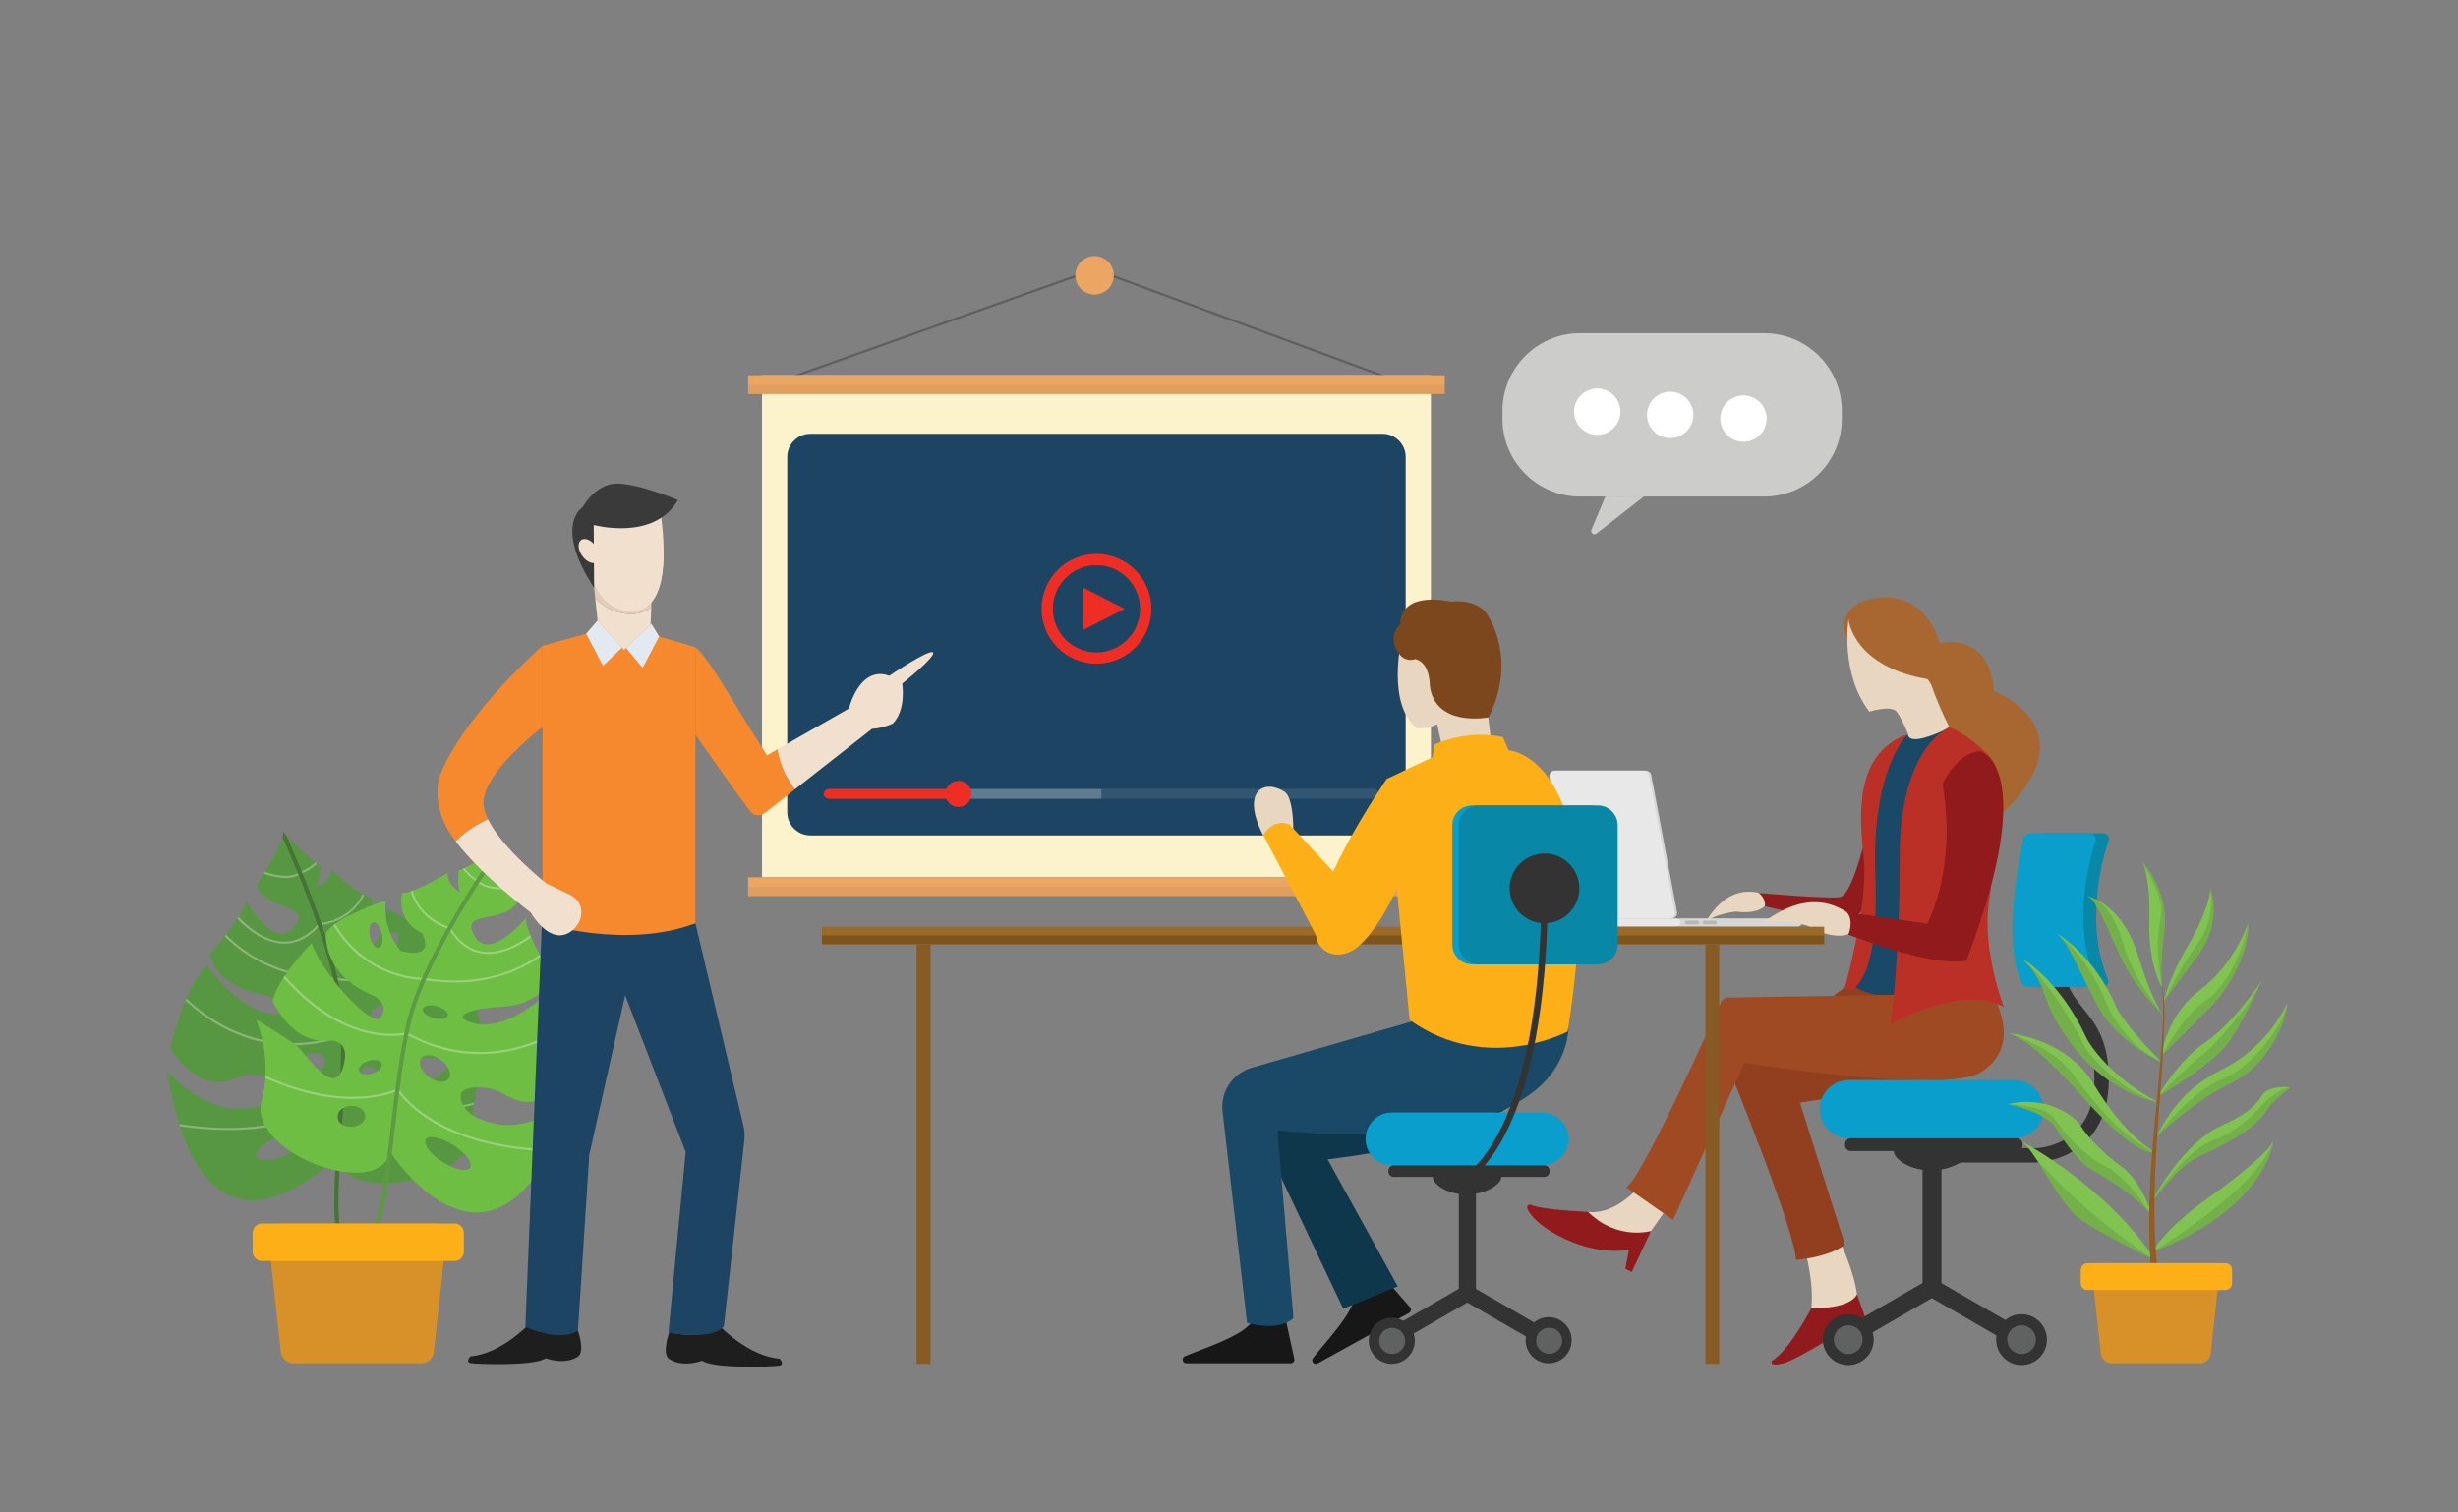 <?xml version="1.0" encoding="utf-8"?>
<!-- Generator: Adobe Illustrator 23.0.3, SVG Export Plug-In . SVG Version: 6.00 Build 0)  -->
<svg version="1.1" xmlns="http://www.w3.org/2000/svg" xmlns:xlink="http://www.w3.org/1999/xlink" x="0px" y="0px"
	 viewBox="0 0 6500 4000" style="enable-background:new 0 0 6500 4000;" xml:space="preserve">
<rect x="0" y="0" width="6500" height="4000" fill="#808080" stroke="none"/>
<style type="text/css">
	.st0{fill:#5E5F5F;}
	.st1{fill:#FCF2CB;}
	.st2{fill:#EBA663;}
	.st3{opacity:5.000000e-02;}
	.st4{fill:#589742;}
	.st5{opacity:0.3;}
	.st6{fill:#FFFFFF;}
	.st7{fill:#467437;}
	.st8{fill:#6FBE44;}
	.st9{fill:#5C9B43;}
	.st10{fill:#D79128;}
	.st11{fill:#FCAF17;}
	.st12{fill:#D7D6D6;}
	.st13{fill:#E9E8E8;}
	.st14{fill:#B7B7B8;}
	.st15{fill:#E8D6C1;}
	.st16{fill:#911A1D;}
	.st17{fill:#A86730;}
	.st18{fill:#333333;}
	.st19{fill:#923F20;}
	.st20{fill:#194967;}
	.st21{fill:#BB3026;}
	.st22{fill:#A04A23;}
	.st23{fill:#099ECB;}
	.st24{fill:#606161;}
	.st25{fill:#0887A6;}
	.st26{fill:#9D6B29;}
	.st27{fill:#7D551C;}
	.st28{fill:#895B24;}
	.st29{fill:#80C351;}
	.st30{fill:#945D25;}
	.st31{opacity:0.1;}
	.st32{fill:#1D4463;}
	.st33{fill:#EE2D25;}
	.st34{opacity:0.1;fill:#FFFFFF;}
	.st35{opacity:0.3;fill:#FFFFFF;}
	.st36{fill:#1E1E1E;}
	.st37{fill:#F2E0CE;}
	.st38{fill:#F4E6CF;}
	.st39{fill:#E2CDBB;}
	.st40{fill:#3A3A3A;}
	.st41{fill:#F6892E;}
	.st42{fill:#E2E9F1;}
	.st43{fill:#171717;}
	.st44{fill:#0E374C;}
	.st45{fill:#7C471D;}
	.st46{fill:none;stroke:#333333;stroke-width:17;stroke-miterlimit:10;}
	.st47{fill:#CCCCCB;}
</style>
<g id="Layer_2">
	<g>
		<polygon class="st0" points="3739.4,1027.7 2894.8,715.5 2039.1,1020.2 2037.1,1014.5 2894.9,709.1 2895.9,709.5 3741.5,1022.1 		
			"/>
	</g>
</g>
<g id="Objects_copy">
	<g>
		<g>
			<rect x="2015.1" y="992.4" class="st1" width="1768.8" height="1327.7"/>
			<rect x="1978.3" y="2320.2" class="st2" width="1842.3" height="49.8"/>
			<rect x="1978.3" y="992.4" class="st2" width="1842.3" height="49.8"/>
			<rect x="1978.3" y="1017.3" class="st3" width="1842.3" height="24.9"/>
			<rect x="1978.3" y="2345.1" class="st3" width="1842.3" height="24.9"/>
		</g>
	</g>
	<g>
		<g>
			<path class="st4" d="M1187.5,2822.8c-26.9,14.1-120.7,119.7-131,35.2c-10.2-84.5,52.9-63.2,52.9-63.2
				c92.9,25.1,160.7-76.2,160.7-76.2c0.6-18.8-6.5-42.7-16.6-66.6c-0.7-1.8-1.5-3.6-2.3-5.3c-21.8-49.9-54.6-98.1-54.6-98.1
				c-38.1,71.5-199.7,197.8-215.5,159.8c-15.8-38.1,26.9-51.1,26.9-51.1c150.5-31.6,156-142.1,156-142.1
				c-2.8-7.4-8.3-15.3-15.5-23.4c-1.3-1.4-2.5-2.8-3.9-4.2c-39.8-41.2-120.8-84.8-120.8-84.8c-5.6,82.7-63.2,124.5-63.2,124.5
				c-99.4,5.6-46.4-56.7-46.4-56.7c77.1-20.4,70.6-95.7,70.6-95.7c-5.4,0-13-2.9-21.7-7.7c-1.5-0.8-3-1.7-4.6-2.6
				c-34.5-20.2-82.3-63.1-82.3-63.1c-3.7,32.9-41.5,44.2-42.7,44.6c10.2-5.7,14.8-55.7,14.8-55.7c-2.9-1.3-6.4-3.3-10.4-6.1
				c-1.4-1-2.9-2.1-4.4-3.2c-24.2-18.3-60.6-55.5-77-72.6c-5.4-5.6-8.6-9.1-8.6-9.1c0.4,1.4,0.6,3,0.6,4.7c0,2.9-0.5,6.3-1.5,10.1
				c-6,23.6-28.9,62.9-46.8,91.4c-1,1.7-2.1,3.3-3.1,4.9c-11.2,17.6-19.8,30-19.8,30c28.8,72.4,151.4,49.2,99.4,112.1
				s-126.3-71.2-126.3-71.2c1.4,8.3-7,24.9-19.4,43.9c-1.1,1.6-2.2,3.3-3.3,4.9c-9.1,13.5-19.8,27.9-30.2,41.3
				c-1.1,1.5-2.3,2.9-3.4,4.4c-20.4,25.9-38.5,46.7-38.5,46.7s9.3,77.1,118.9,103.1c109.6,26,93.8,47.4,93.8,47.4
				c-107.7,46.4-221.1-120.7-221.1-120.7c-22.4,24.3-40.5,56.4-54.7,88.5c-0.8,1.8-1.6,3.6-2.3,5.4
				c-27.6,64.5-39.6,127.7-39.6,127.7c103.1,141.7,160.7,69.1,210.8,69.1c50.2,0,75.2,14.9,75.2,28.8c0,13.9-12.1,60.4-109.6,60.4
				c-97.5,0-184.8-99.4-184.8-99.4c8.6,54.1,19.3,100.4,31.6,139.7c0.6,2,1.3,3.9,1.9,5.9c117.6,363.5,378.7,116.1,412.4,82
				c2.4-2.4,3.6-3.7,3.6-3.7s0.3,3.2,1.6,8.1c0,0,0,0,0,0c1,3.5,2.5,7.9,4.8,12.7c0,0,0,0,0,0c5.7,11.8,16.4,26,36.3,35.8
				c96.8,47.4,327.9-16.7,317.6-131.2c-1.9-21-1.3-41.3,0.9-60.4c0.2-2,0.5-3.9,0.7-5.9c10.8-82.2,50.4-141.9,50.4-141.9
				S1214.4,2808.7,1187.5,2822.8z M1012.8,2858.7c-4.5,8.7-20.7,9.2-36.1,1.1c-15.4-8.1-24.2-21.6-19.6-30.3
				c4.5-8.7,20.7-9.2,36.1-1.1C1008.6,2836.4,1017.4,2850,1012.8,2858.7z M828.9,2841.7c-22.4,11.1-46.1,9.1-52.9-4.6
				c-6.8-13.7,5.9-33.8,28.3-45c22.5-11.1,46.2-9.1,52.9,4.6C864,2810.4,851.4,2830.6,828.9,2841.7z M807.6,2673.4
				c-0.8-9,13.9-17.6,32.9-19.3c18.9-1.7,35,4.2,35.7,13.2c0.8,9-13.9,17.6-32.9,19.3C824.4,2688.3,808.4,2682.4,807.6,2673.4z
				 M1017.8,2491.6c7.2-17.6,19.8-29.1,28.2-25.7c8.4,3.4,9.3,20.5,2.1,38.1c-7.2,17.6-19.8,29.1-28.2,25.7
				C1011.5,2526.2,1010.6,2509.2,1017.8,2491.6z M752.6,3056.5c-35.5,14.5-68.8,15.4-74.3,1.8c-5.5-13.5,18.8-36.3,54.2-50.8
				c35.5-14.5,68.8-15.4,74.3-1.8C812.4,3019.2,788.1,3042,752.6,3056.5z M1047.5,2989.2c-3.4,14.9-22.4,23.2-42.3,18.6
				c-19.9-4.6-33.3-20.4-29.9-35.3c3.4-14.9,22.4-23.2,42.3-18.6C1037.5,2958.5,1050.9,2974.3,1047.5,2989.2z"/>
			<g class="st5">
				<path class="st6" d="M1254,2915.9c-0.3,1.9-0.5,3.9-0.7,5.9c-105,26.3-184.7,22.8-237.3,13.1c-57.7-10.6-92.9-29.6-106.8-38.4
					c-2.2-1.4-3.8-2.5-4.9-3.3c-2,1.9-4.1,3.7-6.2,5.5c-36.1,31.3-81.4,54.7-134.9,69.8c-45.8,12.9-97.7,19.6-154.2,20
					c-1.7,0-3.5,0-5.2,0c-51.4,0-96.9-5.3-127.8-10c-0.6-1.9-1.3-3.9-1.9-5.9c31.6,5,80.2,10.8,134.9,10.4
					c86.6-0.6,206.4-17.2,289.4-91.9c1.3-1.1,2.5-2.3,3.7-3.4l1.7-1.6l1.9,1.4c0.1,0.1,1.3,1,3.8,2.6c11.2,7.4,47.2,28.4,107.9,39.5
					C1069.8,2939.1,1149.2,2942.4,1254,2915.9z"/>
			</g>
			<g class="st5">
				<path class="st6" d="M1253.6,2652.1c-29.2,23.2-58.6,42.6-88,58.2c-45.6,24.2-91.4,39.2-135.9,44.6
					c-60.1,7.3-101.3-4.7-116.8-10.6c-2.7-1-4.7-1.9-5.8-2.4c-1.7,0.6-3.5,1.2-5.3,1.7c-43,13.9-85.9,20.9-128.1,20.9
					c-18.7,0-37.2-1.4-55.6-4.1c-49.6-7.4-97.9-24.7-143.8-51.5c-35-20.5-63.3-43.5-83.8-62.7c0.8-1.8,1.5-3.6,2.3-5.4
					c20.4,19.2,48.9,42.6,84.4,63.4c70.3,41,183.3,79.8,324.4,33.6c1.5-0.5,3.1-1,4.7-1.6l1.1-0.4l1,0.5c0.1,0,1.5,0.7,4.3,1.8
					c13,5.1,55,18.6,116.6,11c53.7-6.6,131.4-30.7,221.9-102.6C1252.1,2648.5,1252.8,2650.3,1253.6,2652.1z"/>
			</g>
			<g class="st5">
				<path class="st6" d="M1148.7,2491.9c-11.6,13.2-24,25.2-37,36c-31.7,26.2-67.4,45.1-106,56.1c-30.4,8.7-58,11-78.9,11
					c-14.7,0-26.1-1.1-32.8-2.1c-3.7-0.5-6-1-6.8-1.1c-1.6,0-3.2-0.1-4.8-0.1c-117.7-2.7-197.9-43.8-244.6-78.1
					c-17.8-13-32.2-26.1-43.4-37.6c1.1-1.5,2.3-2.9,3.4-4.4c11.2,11.5,25.6,24.6,43.5,37.7c45.9,33.6,124.5,73.9,239.8,76.8
					c2.1,0.1,4.3,0.1,6.5,0.1l0.5,0.1c0.1,0,1.7,0.3,4.5,0.8c13.9,2.1,58.4,6.7,111.8-8.6c40.8-11.6,92.7-36.9,140.4-90.8
					C1146.2,2489.1,1147.4,2490.5,1148.7,2491.9z"/>
			</g>
			<g class="st5">
				<path class="st6" d="M963.3,2367.3c-14.6,28.8-34.8,46.7-52.6,57.7c-24.7,15.2-48.5,20-59.5,21.5c-2.3,0.3-4,0.5-5.1,0.5
					c-1.5,1.7-3.1,3.4-4.6,5.1c-27.4,29-57.4,43.6-89.5,43.6c-2.3,0-4.6-0.1-7-0.2c-47.4-3.1-89.4-36.6-117-65.2
					c1.1-1.7,2.2-3.3,3.3-4.9c27.1,28.2,68.4,61.7,114.1,64.7c33.7,2.2,65.3-12.5,94-43.8c1.1-1.2,2.2-2.4,3.3-3.6l0.8-0.9l1.2-0.1
					c0.1,0,1.8-0.1,4.7-0.5c9.9-1.3,34.1-5.7,58.7-20.9c22.1-13.7,39-32.3,50.7-55.5C960.2,2365.7,961.8,2366.5,963.3,2367.3z"/>
			</g>
			<g class="st5">
				<path class="st6" d="M838.1,2284.4c-14.6,14.1-30.4,21.8-38.4,25.1c-2.4,1-4.1,1.6-4.9,1.8c-1.6,1.1-3.3,2.1-5.1,3
					c-10,5.3-21.8,7.6-34.4,7.6c-18.4,0-38.7-4.7-58.1-11.2c1-1.6,2.1-3.3,3.1-4.9c31.4,10.5,64.8,15.8,87.3,3.5
					c1.5-0.8,2.9-1.7,4.3-2.7l0.4-0.3l0.4-0.1c0.1,0,1.8-0.6,4.8-1.8c6.6-2.7,19.2-8.6,31.5-19.1c1.6-1.3,3.1-2.7,4.5-4
					C835.2,2282.3,836.7,2283.4,838.1,2284.4z"/>
			</g>
			<g>
				<path class="st7" d="M909.6,2890.1c-0.1,2.2-0.2,4.3-0.3,6.4c-1.8,34.9-4,69.9-6.1,103.3c-1.7,26.5-3.3,52.7-4.7,77.7
					c0,0,0,0,0,0c-4.8,87.7-6.3,162,5.9,190.5l-10.1,4.4c-14-32.5-11.6-113.3-5.9-212c1.1-19.8,2.4-40.3,3.7-61.3
					c2-32.5,4.2-66.5,5.9-100.4c0.1-2.6,0.3-5.1,0.4-7.7c2.6-51,4.2-101.7,3.4-147.4c-0.1-1.9-0.1-3.8-0.1-5.8
					c-0.3-12.1-0.7-23.8-1.4-35c-2-33.5-8.5-71.5-17.9-111.3c-0.4-1.9-0.9-3.7-1.3-5.6c-10.6-43.9-24.6-89.7-39.7-134
					c-0.7-2-1.4-4-2-5.9c-16.3-47.4-33.7-92.8-49.6-131.9c-0.7-1.7-1.4-3.4-2.1-5.1c-16.5-40.6-31.1-73.9-40.5-94.9
					c1-3.8,1.5-7.2,1.5-10.1c0-1.8-0.2-3.4-0.6-4.7c0,0,3.2,3.5,8.6,9.1c9.3,20.8,24.1,54.5,40.9,95.8c0.7,1.7,1.4,3.4,2.1,5.1
					c15.8,39,33.2,84.3,49.6,131.7c0.6,1.8,1.2,3.6,1.8,5.4c15.8,46.4,30.5,94.6,41.5,140.6c0.5,1.9,0.9,3.8,1.4,5.8
					c9.1,39,15.4,76.3,17.4,109.4c0.7,11.5,1.2,23.6,1.4,36c0,2,0.1,4,0.1,6C913.7,2789.6,912.1,2839.7,909.6,2890.1z"/>
			</g>
		</g>
		<g>
			<path class="st8" d="M677.7,2696.5c0,0,28.3,65.8,24.3,148.7c-0.1,1.9-0.2,3.9-0.3,5.9c-1.3,19.2-4.3,39.3-9.9,59.6
				c-30.5,110.8,185.5,215.1,289.2,185.7c21.3-6,34.4-18.2,42.1-28.7c0,0,0,0,0,0c3.2-4.3,5.4-8.3,7-11.6c0,0,0,0,0,0
				c2.2-4.6,3.1-7.7,3.1-7.7s1,1.5,2.9,4.3c27.2,39.5,240,329.6,420.5-7.2c1-1.8,1.9-3.6,2.9-5.5c19.1-36.5,37.9-80.1,56-131.8
				c0,0-103.6,82.2-199.6,64.8c-96-17.4-99.5-65.2-97.1-78.9c2.5-13.7,29.8-23.8,79.2-14.9c49.3,8.9,93.1,90.6,219.8-30.4
				c0,0-0.5-64.3-16.2-132.7c-0.4-1.9-0.9-3.8-1.3-5.7c-8.2-34.2-20.3-68.9-38-96.9c0,0-141.3,144.3-239,79.4
				c0,0-11.7-23.8,100.8-29.9c112.5-6,135.3-80.2,135.3-80.2s-14.1-23.7-29.5-52.8c-0.8-1.6-1.7-3.3-2.6-4.9
				c-7.8-15-15.8-31.1-22.3-46c-0.8-1.8-1.6-3.6-2.3-5.4c-8.8-20.9-14.1-38.7-11.2-46.6c0,0-97,118.7-137,47.6
				c-40-71.1,76.5-26.4,117.8-92.6c0,0-6.2-13.7-14.1-33c-0.7-1.8-1.5-3.6-2.2-5.4c-12.6-31.2-28.1-73.9-29.8-98.3
				c-0.3-3.9-0.2-7.4,0.3-10.2c0.3-1.8,0.8-3.3,1.5-4.6c0,0-3.8,2.8-10.1,7.4c-19.2,14-61.6,44.1-88.7,57.7
				c-1.7,0.9-3.3,1.6-4.9,2.4c-4.4,2-8.2,3.4-11.3,4.2c0,0-4.4,50,4.7,57.5c-1.1-0.5-36.3-18.4-34.1-51.5c0,0-54.7,33.7-92.3,47.4
				c-1.7,0.6-3.4,1.2-5,1.7c-9.4,3.1-17.4,4.6-22.7,3.7c0,0-19.8,72.9,52.4,106.7c0,0,41,70.7-55.8,47.5c0,0-49.2-51.4-40-133.7
				c0,0-87.5,28.5-134,61.9c-1.6,1.1-3.1,2.3-4.5,3.4c-8.5,6.6-15.4,13.4-19.5,20.2c0,0-14.2,109.7,128.2,167.6
				c0,0,39.7,20.4,17.4,55.1c-22.3,34.7-158.8-118.5-183.6-195.6c0,0-40.9,41.6-71.2,86.8c-1.1,1.6-2.1,3.2-3.2,4.8
				c-14.1,21.7-25.4,44-28.2,62.6c0,0,48.7,111.7,144.5,103.6c0,0,65.9-9.7,40.8,71.6c-25.1,81.3-98.6-39.3-122.6-58
				C760.1,2746.8,677.7,2696.5,677.7,2696.5z M974.2,2805.5c16.6-5.2,32.4-1.8,35.3,7.5c2.9,9.4-8.1,21.1-24.7,26.3
				c-16.6,5.2-32.4,1.8-35.3-7.5C946.6,2822.5,957.7,2810.7,974.2,2805.5z M1113.7,2798.7c9.1-12.3,32.8-10.1,52.9,4.9
				c20.1,15,29,37,19.9,49.3c-9.1,12.3-32.8,10.1-52.9-4.9C1113.4,2833,1104.5,2810.9,1113.7,2798.7z M1146.9,2692.7
				c-18.4-5-31.3-16.2-28.9-24.8c2.4-8.7,19.2-11.7,37.5-6.6c18.4,5,31.3,16.2,28.9,24.8C1182.1,2694.8,1165.3,2697.8,1146.9,2692.7
				z M1001.2,2506.8c-8.8,1.9-19.2-11.7-23.2-30.3c-3.9-18.6,0-35.2,8.9-37.1c8.9-1.9,19.2,11.7,23.2,30.3
				C1014.1,2488.4,1010.1,2505,1001.2,2506.8z M1126,3013.3c7.9-12.3,40.4-5.6,72.8,15.1c32.3,20.6,52.2,47.3,44.3,59.7
				c-7.9,12.3-40.4,5.6-72.8-15.1C1138,3052.3,1118.1,3025.6,1126,3013.3z M927.9,2924.7c20.4-1,37.6,10.6,38.3,25.9
				c0.7,15.3-15.3,28.4-35.7,29.4c-20.4,1-37.6-10.6-38.3-25.9C891.4,2938.9,907.4,2925.7,927.9,2924.7z"/>
			<g class="st5">
				<path class="st6" d="M702,2845.2c-0.1,1.9-0.2,3.9-0.3,5.9c98.7,44.6,177.6,55.3,231.1,55.2c58.7-0.1,96.7-12.6,111.9-18.8
					c2.4-1,4.2-1.8,5.4-2.4c1.7,2.2,3.4,4.4,5.1,6.6c30,37.3,70.4,68.4,120.3,92.7c42.8,20.8,92.6,36.7,148.2,47.1
					c1.7,0.3,3.4,0.6,5.1,0.9c50.5,9.2,96.3,12.1,127.6,12.9c1-1.8,1.9-3.6,2.9-5.5c-32-0.7-80.8-3.7-134.6-13.8
					c-85.1-16-200.1-53.7-268.4-142c-1-1.3-2.1-2.7-3.1-4l-1.4-1.9l-2.1,1.1c-0.1,0-1.5,0.8-4.2,1.9c-12.3,5.3-51.5,19.6-113.2,19.6
					C879.1,2900.8,800.4,2890,702,2845.2z"/>
			</g>
			<g class="st5">
				<path class="st6" d="M749.5,2585.6c24.6,28,50.1,52.4,76.2,72.9c40.6,31.9,82.9,54.8,125.8,68.1
					c57.9,17.9,100.5,13.4,116.8,10.4c2.9-0.5,4.9-1,6.1-1.3c1.6,0.9,3.2,1.8,4.9,2.7c39.8,21.4,80.8,35.9,122.3,43.4
					c18.4,3.3,36.9,5.3,55.5,5.9c50.1,1.6,100.8-6.9,150.7-25c38.1-13.9,70-31.5,93.6-46.7c-0.4-1.9-0.9-3.8-1.3-5.7
					c-23.5,15.3-55.7,33.2-94.4,47.3c-76.5,27.8-194.6,45.9-325.2-24.8c-1.4-0.8-2.9-1.6-4.3-2.4l-1-0.6l-1.1,0.3
					c-0.1,0-1.6,0.5-4.5,1c-13.7,2.7-57.5,8.5-116.7-9.9c-51.7-16.1-123.8-53.7-200-140.5C751.6,2582.4,750.5,2584,749.5,2585.6z"/>
			</g>
			<g class="st5">
				<path class="st6" d="M881.2,2446.7c9.1,15.1,19.1,29.1,30,42c26.5,31.5,58.3,56.4,94.3,74.1c28.4,13.9,55.1,21.2,75.7,24.9
					c14.4,2.6,25.8,3.5,32.7,3.8c3.7,0.1,6.1,0.1,6.9,0.1c1.6,0.3,3.2,0.5,4.8,0.8c116.2,18.4,202.5-7.8,254.6-33.2
					c19.8-9.6,36.3-19.9,49.4-29.3c-0.8-1.6-1.7-3.3-2.6-4.9c-13.1,9.3-29.6,19.7-49.5,29.4c-51.2,24.9-135.7,50.5-249.6,32.8
					c-2.1-0.3-4.3-0.7-6.4-1l-0.5,0c-0.1,0-1.7,0-4.6,0c-14.1-0.4-58.6-3.8-108.5-28.4c-38.1-18.7-84.7-52.8-121.9-114.4
					C884.2,2444.5,882.7,2445.6,881.2,2446.7z"/>
			</g>
			<g class="st5">
				<path class="st6" d="M1085.9,2357.2c9.3,30.9,25.9,52.2,41.5,66.2c21.6,19.4,44.2,28.3,54.7,31.7c2.2,0.7,3.9,1.2,4.9,1.4
					c1.2,2,2.4,3.9,3.7,5.8c21.8,33.4,48.7,53.2,80.3,58.9c2.3,0.4,4.6,0.8,6.9,1c47.2,5.4,94.4-20.1,126.7-43.3
					c-0.8-1.8-1.6-3.6-2.3-5.4c-31.7,22.9-78.3,48.5-123.8,43.3c-33.6-3.9-62.1-24-84.7-59.9c-0.9-1.4-1.7-2.8-2.6-4.2l-0.6-1
					l-1.1-0.3c-0.1,0-1.7-0.4-4.5-1.3c-9.5-3-32.5-11.7-54-31.1c-19.3-17.4-32.6-38.7-40-63.7
					C1089.2,2356.1,1087.5,2356.7,1085.9,2357.2z"/>
			</g>
			<g class="st5">
				<path class="st6" d="M1223.9,2297.9c11.8,16.5,26,26.8,33.3,31.5c2.2,1.4,3.8,2.3,4.4,2.7c1.4,1.4,2.9,2.7,4.4,3.9
					c8.9,7,20.1,11.3,32.5,13.6c18.1,3.3,38.9,2.3,59.1-0.7c-0.7-1.8-1.5-3.6-2.2-5.4c-32.8,4.7-66.6,4-86.5-12.1
					c-1.3-1.1-2.6-2.2-3.8-3.4l-0.3-0.3l-0.4-0.2c-0.1,0-1.7-0.9-4.4-2.6c-6.1-3.8-17.3-11.9-27.6-24.4c-1.3-1.6-2.5-3.2-3.7-4.8
					C1227.1,2296.4,1225.4,2297.2,1223.9,2297.9z"/>
			</g>
			<g>
				<path class="st9" d="M1045.5,2881.2c-0.3,2.1-0.6,4.3-0.8,6.4c-4.5,34.7-8.6,69.5-12.5,102.8c-3.1,26.4-6.2,52.4-9.3,77.3
					c0,0,0,0,0,0c-10.9,87.1-22.7,160.6-39.8,186.4l9.2,6.1c19.6-29.5,31.6-109.4,43.6-207.6c2.4-19.7,4.8-40.1,7.3-61
					c3.8-32.4,7.8-66.1,12.1-99.9c0.3-2.5,0.7-5.1,1-7.6c6.6-50.6,14-100.8,23-145.6c0.4-1.9,0.8-3.8,1.2-5.6
					c2.4-11.8,5-23.2,7.6-34.2c7.9-32.7,21.1-68.8,37.5-106.3c0.7-1.8,1.5-3.5,2.3-5.2c18.3-41.3,40.2-83.9,62.9-124.8
					c1-1.8,2-3.6,3.1-5.5c24.5-43.7,49.7-85.3,72.3-120.9c1-1.6,2-3.1,3-4.7c23.5-37,43.8-67.2,56.8-86.1c-0.3-3.9-0.2-7.4,0.3-10.2
					c0.3-1.8,0.8-3.3,1.5-4.6c0,0-3.8,2.8-10.1,7.4c-12.9,18.8-33.5,49.4-57.3,87c-1,1.5-2,3.1-3,4.6
					c-22.5,35.6-47.7,77.1-72.3,120.8c-0.9,1.6-1.8,3.3-2.8,5c-23.9,42.8-46.9,87.6-65.9,130.9c-0.8,1.8-1.6,3.6-2.4,5.4
					c-15.9,36.8-28.8,72.4-36.6,104.6c-2.7,11.2-5.3,23-7.8,35.2c-0.4,1.9-0.8,3.9-1.2,5.9C1059.4,2781.6,1052,2831.2,1045.5,2881.2
					z"/>
			</g>
		</g>
		<g>
			<path class="st10" d="M1113.1,3605.4H776.8c-17.6,0-32.4-13.3-34.3-30.7L709.7,3274c-2.2-20.4,13.8-38.2,34.3-38.2h401.9
				c20.5,0,36.5,17.8,34.3,38.2l-32.8,300.7C1145.5,3592.1,1130.7,3605.4,1113.1,3605.4z"/>
			<path class="st11" d="M1202,3335H692.8c-13.6,0-24.7-11.1-24.7-24.7v-49.9c0-13.6,11.1-24.7,24.7-24.7H1202
				c13.6,0,24.7,11.1,24.7,24.7v49.9C1226.7,3324,1215.6,3335,1202,3335z"/>
		</g>
	</g>
	<g>
		<path class="st12" d="M4753.6,2450.9h-310.8c-6,0-11-4.9-11-11l0,0c0-6,4.9-11,11-11h310.8c6,0,11,4.9,11,11l0,0
			C4764.5,2446,4759.6,2450.9,4753.6,2450.9z"/>
		<path class="st12" d="M4434.8,2412.1l-68.1-362.4c-1.3-6.8-7.2-11.6-14-11.6h-235.1c-8.9,0-15.7,8.1-14,16.9l67.2,362.4
			c1.3,6.8,7.2,11.7,14,11.7h236C4429.7,2429,4436.5,2420.9,4434.8,2412.1z"/>
		<path class="st13" d="M4428.6,2412.1l-68.1-362.4c-1.3-6.8-7.2-11.6-14-11.6h-235.1c-8.9,0-15.7,8.1-14,16.9l67.2,362.4
			c1.3,6.8,7.2,11.7,14,11.7h236C4423.5,2429,4430.2,2420.9,4428.6,2412.1z"/>
		<path class="st13" d="M4433.8,2450.9h-257.1c-5.5,0-10-4.5-10-10v-1.9c0-5.5,4.5-10,10-10h257.1c5.5,0,10,4.5,10,10v1.9
			C4443.8,2446.4,4439.3,2450.9,4433.8,2450.9z"/>
		<path class="st14" d="M4488.2,2444.8h-27.5c-2.8,0-5.1-2.3-5.1-5.1l0,0c0-2.8,2.3-5.1,5.1-5.1h27.5c2.8,0,5.1,2.3,5.1,5.1l0,0
			C4493.3,2442.5,4491,2444.8,4488.2,2444.8z"/>
		<path class="st14" d="M4535,2444.8h-27.5c-2.8,0-5.1-2.3-5.1-5.1l0,0c0-2.8,2.3-5.1,5.1-5.1h27.5c2.8,0,5.1,2.3,5.1,5.1l0,0
			C4540.1,2442.5,4537.8,2444.8,4535,2444.8z"/>
	</g>
	<g>
		<g>
			<path class="st15" d="M4338.3,3134.5c0,0-63.5,79.5-138.8,70.6c0,0-7.7,44.5,42.7,53.4c50.4,8.9,121.6,0,121.6,0l67-94.9
				L4338.3,3134.5z"/>
			<path class="st16" d="M4199.5,3205.1c0,0-126.3-5.3-151.8-19c0,0-24.9-2.4,7.7,34.4c32.6,36.8,143.9,102,252.3,84.8l-9.7,50.4
				l17,8.3l50.8-108.3C4365.7,3255.8,4276.6,3281.6,4199.5,3205.1z"/>
		</g>
		<g>
			<path class="st17" d="M4885.1,1695c0,0-42.3-90.3,66.3-111.6c108.6-21.3,161.4,56.8,177.6,117.7c0,0,130.9-34.5,144.1,126.9
				c0,0,256.8,96.4,23.3,321.7l-180.6-54.2l-100.5-315.3l-97.4-68L4885.1,1695z"/>
			<path class="st15" d="M4888.2,1638.3c0,0-23,141.2,55.2,243.9c0,0,56.7-18.4,72,0c7.7,9.2,20.9,35.4,30.1,58.4
				c0,0-17.7,7.5-17.4,9.6c1.8,16,1.9,14.7,1.9,14.7l132.6-27c0,0-62.9-115.5-70.5-192.2c-7.7-76.6-30.7-142.6-99.6-132.6
				C4923.4,1623.1,4888.2,1638.3,4888.2,1638.3z"/>
			<path class="st17" d="M4983.5,1671.6c0,0,110.2,92.2,147.6,185.1l45.8-78.3l-96.7-102.6l-89.8-46.4L4983.5,1671.6z"/>
			<path class="st17" d="M4888.2,1638.3c0,0,11.5,128.5,219.5,159.5l-8.2-134.6l-55.5-53l-60.6-12.2l-63,10.6L4888.2,1638.3z"/>
		</g>
		<g>
			<path class="st18" d="M5383.9,3074.5H5108v-37.8h275.5c7.7-0.2,155.1-6.5,155.1-180.4c0-91.1-28.3-126.6-58.2-164.1
				c-33.1-41.5-67.3-84.4-67.3-191.4h37.8c0,93.7,28.7,129.7,59.1,167.8c32.7,41,66.5,83.3,66.5,187.7
				c0,110.4-52.4,164.1-96.3,189.6c-47.2,27.4-94.1,28.5-96.1,28.6L5383.9,3074.5z"/>
		</g>
		<path class="st15" d="M4848.9,3246.4c0,0,91.6,184.2,52.3,218c-41.1,35.3-113.7,9.9-113.7,9.9s18.6-71.2-26.3-208.1L4848.9,3246.4
			z"/>
		<path class="st19" d="M4901.3,2594.2l-325,243c0,0,170,416,173,495c0,0,85-6,129.7-40.3l-119.3-375.7l454.8-70.6l-16.4-187.3
			l-98.4-76L4901.3,2594.2z"/>
		<path class="st15" d="M4669.4,2393.4c0,0-16,25.8-79.6,17.5c0,0-56.1,7.1-73.9,24.7c0,0-5.3-0.2,7.4-16.7
			c12.7-16.4,52.3-73.1,125.1-58.3l31.4,11.7L4669.4,2393.4z"/>
		<path class="st16" d="M4651.2,2361.7c0,0,18.9,14,16,35.2c0,0,196.7,47.4,216.5,44.3c19.8-3.1,131-129.3,131-129.3l-88.9-68.4
			c0,0-31.1,123.3-59.8,129C4837.3,2378,4651.2,2361.7,4651.2,2361.7z"/>
		<path class="st20" d="M5045.5,1940.7c0,0-6.9,40.8,108.2-15.6l85.7,137.4c0,0-27.4,316.2-15.2,378.8s42.6,185.4,42.6,185.4
			s-313.6,37.6-365.4-21.3l44.7-248.9l-6.1-239.3l35.5-108.6L5045.5,1940.7z"/>
		<path class="st21" d="M5045.4,1940.7c0,0-97.4,90.9-86.3,376.8s-65,300.1-65,300.1l-15.2-7.1c0,0,61.9-220.6,49.7-338.7
			C4916.5,2153.8,4902.3,1994.4,5045.4,1940.7z"/>
		<path class="st15" d="M4894.2,2467.4c0,0-35,25.6-114.9-19.4c0,0-78.1-20.6-111.2-6.9c0,0-6.9-3.1,18.7-18.1
			c25.6-15,108.4-68.9,197-10.4l35.4,32.3L4894.2,2467.4z"/>
		<path class="st22" d="M5266.6,2626.7l-697.2,11.6c-7.7,0.1-14.5,4.7-17.7,11.6c-33.1,73.4-216.1,476.4-251.3,490l123.8,86.5
			l188.9-415.6c0,0,526.8,83.1,622.2,26.4C5357,2765,5266.6,2626.7,5266.6,2626.7z"/>
		<path class="st16" d="M4789.9,3459.8c0,0-57.1,110.8-104.2,139.3c0,0-9.9,16.4,29.6,6.6c39.4-9.9,196.5-110.6,196.5-110.6
			l27.7,54.4l13.5-7.9l-42.5-118.8C4910.5,3422.7,4900.6,3460.9,4789.9,3459.8z"/>
		<path class="st21" d="M5154.9,1923.3c0,0-131.2,50.9-131.2,339.9s-24.8,445-24.8,445s191.2-107.6,300.1-44.9
			c0,0-56.6-145.4-40-274.2c16.5-128.8,60-327.3,1.9-388.6S5154.9,1923.3,5154.9,1923.3z"/>
		<path class="st16" d="M5236.3,1986.8c0,0,159.7,38.2-36.2,553.4c0,0-69.3,24.1-312.4-68.3c0,0,16.1-36.2-4-59.3l212.9,30.1
			c0,0,79.3-143.6,40.2-369.6C5136.8,2073.1,5176,1988.8,5236.3,1986.8z"/>
		<g>
			<path class="st18" d="M5208,3044.2c0,22-46.2,51.2-101.4,51.2c-55.2,0-98.5-29.2-98.5-51.2s43.3-28.5,98.5-28.5
				C5161.8,3015.8,5208,3022.2,5208,3044.2z"/>
			<path class="st23" d="M5326.7,3010.5h-437.4c-42.4,0-77.1-34.7-77.1-77.1l0,0c0-42.4,34.7-77.1,77.1-77.1h437.4
				c42.4,0,77.1,34.7,77.1,77.1l0,0C5403.8,2975.8,5369.1,3010.5,5326.7,3010.5z"/>
			<path class="st18" d="M5333.5,3044.2h-439.4c-8.3,0-15.1-6.8-15.1-15.1v-3.5c0-8.3,6.8-15.1,15.1-15.1h439.4
				c8.3,0,15.1,6.8,15.1,15.1v3.5C5348.6,3037.4,5341.8,3044.2,5333.5,3044.2z"/>
			<path class="st18" d="M5109,3431.7l0-2.9c-13.8,0-25-11.3-25-25v-317.8c0-13.8,11.3-25,25-25h0c13.8,0,25,11.3,25,25v317.8
				C5134,3417.6,5122.7,3431.7,5109,3431.7z"/>
			<path class="st18" d="M5302,3544.8l-195.9-113.1c-11.2-6.5-15.1-20.9-8.6-32.1l0,0c6.5-11.2,20.9-15.1,32.1-8.6l195.9,113.1
				c11.2,6.5,15.1,20.9,8.6,32.1l0,0C5327.7,3547.4,5313.2,3551.3,5302,3544.8z"/>
			<path class="st18" d="M4915.4,3544.8l195.9-113.1c11.2-6.5,15.1-20.9,8.6-32.1l0,0c-6.5-11.2-20.9-15.1-32.1-8.6l-195.9,113.1
				c-11.2,6.5-15.1,20.9-8.6,32.1l0,0C4889.7,3547.4,4904.2,3551.3,4915.4,3544.8z"/>
			<circle class="st18" cx="5345.8" cy="3542.9" r="67.2"/>
			<circle class="st24" cx="5345.8" cy="3542.9" r="38"/>
			<circle class="st18" cx="4887.6" cy="3542.9" r="67.2"/>
			<circle class="st24" cx="4887.6" cy="3542.9" r="38"/>
		</g>
		<path class="st25" d="M5576,2222.9c-18.3,54.8-62.9,218.4-2,367.3c3.9,9.5-3.1,19.9-13.4,19.9H5395c-5,0-9.8-2.6-12.4-6.9
			c-14.7-24.5-54.2-120.5,2.4-387.9c1.4-6.7,7.3-11.5,14.1-11.5h163.1C5572.1,2203.9,5579.1,2213.5,5576,2222.9z"/>
		<path class="st23" d="M5541.3,2226c-18.7,57.2-60.1,215.5-2.3,360.8c4.4,11.2-3.7,23.3-15.7,23.3h-160.6c-6,0-11.6-3.2-14.6-8.4
			c-15.3-26.7-52.1-123.6,2.8-384.4c1.6-7.8,8.6-13.4,16.6-13.4h157.7C5536.7,2203.9,5544.9,2215.1,5541.3,2226z"/>
	</g>
	<g>
		<rect x="2173.6" y="2450.9" class="st26" width="2650.4" height="46.2"/>
		<rect x="2173.6" y="2474" class="st27" width="2650.4" height="23.1"/>
		<rect x="2424" y="2497.1" class="st28" width="36.7" height="1110"/>
		<rect x="4509.8" y="2497.1" class="st28" width="36.7" height="1110"/>
	</g>
	<g>
		<g>
			<path class="st29" d="M6011.7,3017.7c-0.3,16.3-33.4,184.5-321.4,294.2c0,0,37.8-65,143-139.2
				c102.8-72.4,170.1-133.3,177.4-153.7c0.2-0.5,0.3-0.9,0.4-1.3C6011.4,3016,6011.7,3016.1,6011.7,3017.7z"/>
			<path class="st29" d="M5699.5,3333.4C5699.5,3333.4,5699.4,3333.4,5699.5,3333.4c-2.8-1.4-182.1-87.3-217.1-124.8
				c-36.4-39.1-69.4-100.1-97.8-143.4c-14.6-22.3-27.9-39.9-39.9-47.4c-0.7-0.4-1.4-0.8-2-1.2
				C5349.6,3020.2,5575.1,3139.8,5699.5,3333.4z"/>
			<path class="st29" d="M6057.4,2875.4c0,0-52.5,40.3-62.8,59.8c-19.7,37.1-85.7,80.4-161.1,114.2
				c-46.6,20.9-70.9,37.8-146.7,133.8c0,0,0.1-0.1,0.1-0.2c3.6-7.1,82.6-159,189.7-207c109.7-49.2,94.5-80.2,119.5-92.3
				C6021.1,2871.6,6057.4,2875.4,6057.4,2875.4z"/>
			<path class="st29" d="M5694.9,3222.1c-44.6-64.3-139.9-113.4-166.4-130.1c-26.5-16.6-60.5-57.5-89.2-105.1
				c-28.8-47.6-129.4-66.6-129.4-66.6c94.6-24.2,173.2,26.5,192.1,56.7c18.9,30.3,56,70.3,109.7,109.7
				C5665.4,3126,5694.9,3222.1,5694.9,3222.1z"/>
			<path class="st29" d="M6048.3,2653c-2.3,51.4-50.7,165.6-151.3,213.3c-99,46.9-198.1,143.7-201.1,146.7c0,0,0-0.1,0.1-0.1
				c1.1-1.2,2.2-2.7,3.3-4.2c21.8-30.9,54.5-119.8,175.1-179.3C6001.4,2766.5,6048.3,2653,6048.3,2653z"/>
			<path class="st29" d="M5309.3,2731.9c-2.6-0.3-3.9-0.4-3.9-0.4S5306.6,2731.4,5309.3,2731.9z"/>
			<path class="st29" d="M5699.5,3047.7c0,0-42.3,22.6-195.5-150.3c-102.7-115.9-157.5-150.9-182.1-161.4c-0.1,0-0.1-0.1-0.2-0.1
				c-5.6-2.4-9.6-3.5-12.3-4c24.8,2.8,158.9,22.6,226.7,134.3C5610.9,2989.3,5671.4,3031,5699.5,3047.7
				C5699.4,3047.7,5699.5,3047.7,5699.5,3047.7z"/>
			<path class="st29" d="M5980.8,2594.2C5980.8,2594.2,5980.8,2594.3,5980.8,2594.2c-0.1,0.2-0.1,0.2-0.1,0.3
				c-3,6.8-51.9,116.4-93.6,169.9c-42.8,54.8-178.6,134.9-180.8,136.1c0.9-1.6,52.8-95,126.3-144.4
				C5906.2,2706.5,5979.7,2595.9,5980.8,2594.2z"/>
			<path class="st29" d="M5710.1,2916.3C5710.1,2916.3,5710.1,2916.3,5710.1,2916.3c-4.2-0.7-136.2-23.7-232.2-154.8
				c-97.6-133.1-49.9-143.7-129.4-225.4c0,0,0,0,0.1,0c3,1.7,99.4,57.6,169.4,210.2C5518,2746.4,5567.9,2843.4,5710.1,2916.3z"/>
			<path class="st29" d="M5849.3,2659.5c-32.2,32.5-117.7,117.5-132.2,131.8v0c0,0-0.1,0-0.1,0.1c-1.3,1.3-2,2-2,2s0.1-0.6,0.3-1.8
				c2.2-14.3,20.1-112.2,103.4-174.1c88.6-65.9,125.2-172.4,126.3-175.8c0,0,0-0.1,0-0.1C5947.3,2530.9,5884.5,2624,5849.3,2659.5z"
				/>
			<path class="st29" d="M5717.1,2809.2c0,0-0.1,0-0.2-0.1c-5.4-2.3-120.6-51.6-174.5-157.2c-55.2-108.1-74.1-159.5-105.8-185.3
				c0,0,0,0,0,0c3.2,1.8,104.4,61.8,159.5,196.6c0,0,23.4,49.8,120.7,145.7C5716.9,2809,5717,2809.1,5717.1,2809.2z"/>
			<path class="st29" d="M5722.1,2685.5c-8.5-7.5-75.6-68.1-120.1-167.1c-47.6-105.8-63.5-141.4-82.4-149c0.6,0.1,4.8,1.1,11.6,3.7
				c0.2,0.1,0.4,0.2,0.7,0.3c26.4,10.4,88.9,45.7,122.3,154.1c30.6,99.2,52.4,137.6,62.5,151.5
				C5719.2,2682.6,5721,2684.5,5722.1,2685.5z"/>
			<path class="st29" d="M5722.9,2686.3L5722.9,2686.3C5722.9,2686.3,5722.9,2686.3,5722.9,2686.3S5722.9,2686.3,5722.9,2686.3z"/>
			<path class="st29" d="M5843.3,2348.6c0,0.1,0.1,0.2,0.1,0.3C5843.3,2348.7,5843.3,2348.6,5843.3,2348.6z"/>
			<path class="st29" d="M5808.1,2533.2c-74.5,98.3-86.6,114.8-87,115.3c0,0,0,0,0,0c0.5-2.1,18.1-68.8,62-142.5
				c42.7-71.7,64.6-138.5,60.8-155.4c0-0.2-0.1-0.3-0.1-0.5c-0.1-0.5-0.3-0.9-0.4-1.2C5845.8,2354.1,5881.3,2436.6,5808.1,2533.2z"
				/>
			<path class="st30" d="M5714.5,3467.7c-1.3-1.9-1.7-3-2.4-4.3c-0.7-1.3-1.2-2.5-1.7-3.8l-1.6-3.7c-0.5-1.2-0.9-2.4-1.3-3.7
				c-0.8-2.4-1.8-4.9-2.5-7.3l-2.2-7.3l-1.1-3.7c-0.3-1.2-0.6-2.4-0.9-3.7l-1.7-7.3c-0.5-2.4-1.2-4.9-1.7-7.3l-1.4-7.3l-1.4-7.3
				c-0.5-2.4-0.9-4.9-1.2-7.3l-2.1-14.7l-1-7.3l-0.8-7.4l-1.5-14.7l-0.8-7.4l-0.5-7.4l-1-14.7c-0.3-4.9-0.7-9.8-0.9-14.7l-0.5-14.7
				l-0.5-14.7c-0.2-4.9-0.4-9.8-0.4-14.7l-0.2-29.4c0.1-78.4,5.1-156.5,12.2-234.3c3.3-39,7.4-77.7,10.9-116.6
				c3.5-38.8,7-77.7,9.7-116.6c0.6-9.7,1.5-19.4,2-29.2l1.6-29.2c0.7-19.5,1.5-39,0.7-58.4c-0.1-4.9-0.5-9.7-0.9-14.5
				c-0.3-4.9-1.1-9.7-1.7-14.5c-0.7-4.8-1.6-9.6-2.5-14.4c-0.9-4.8-1.9-9.6-2.7-14.4c-3.5-19.2-5-38.7-6.2-58.2
				c1.6,19.4,3.5,38.9,7.4,58c0.9,4.8,1.9,9.5,3,14.3c1,4.8,2,9.6,2.8,14.4c0.7,4.8,1.6,9.7,2,14.5c0.5,4.9,1,9.7,1.2,14.6
				c1.3,19.5,0.8,39.1,0.5,58.6l-1,29.3c-0.3,9.8-0.9,19.5-1.4,29.3c-2,39-4.6,77.9-7.3,116.9c-2.7,38.9-6,77.9-8.5,116.7
				c-5.4,77.7-8.9,155.6-7.3,233.4l0.7,29.1c0.1,4.9,0.4,9.7,0.7,14.5l0.8,14.5l0.8,14.5c0.3,4.8,0.8,9.6,1.2,14.5l1.3,14.5l0.6,7.2
				l0.9,7.2l1.8,14.4l0.9,7.2l1.2,7.1l2.3,14.2c0.3,2.4,0.9,4.7,1.3,7.1l1.5,7l1.5,7c0.5,2.3,1.2,4.6,1.7,6.9l1.8,6.9
				c0.3,1.1,0.6,2.3,0.9,3.4l1.1,3.3l2.1,6.7c0.7,2.2,1.6,4.3,2.4,6.5c0.4,1.1,0.8,2.2,1.2,3.2l1.4,3c0.5,1,0.9,2.1,1.4,2.8
				c0.4,0.8,1.1,2,1.1,2.1c3.4,4.1,2.9,10.1-1.1,13.6c-4.1,3.4-10.1,2.9-13.6-1.1c-0.2-0.3-0.4-0.6-0.6-0.9L5714.5,3467.7z"/>
			<path class="st29" d="M5723.7,2460c-12.9,100.7-6.7,146.6-6.1,150.9c0,0.1,0,0.2,0.1,0.3c0,0-37.1-53.7-34-178.5
				c2.6-107.1-14.3-145.1-19.1-153.8c-0.2-0.3-0.3-0.5-0.4-0.7c-0.1-0.2-0.2-0.3-0.3-0.5c-0.2-0.3-0.3-0.5-0.4-0.7
				c0-0.1-0.1-0.1-0.1-0.2C5665.8,2279.7,5737.1,2356,5723.7,2460z"/>
			<path class="st31" d="M6011.7,3017.7c-0.3,16.3-33.4,184.5-321.4,294.2c0,0,283.1-168.6,320.3-292.9c0.2-0.4,0.3-0.9,0.4-1.3
				H6011.7z"/>
			<path class="st31" d="M5699.4,3333.4c-2.8-1.3-182.1-87.2-217-124.8c-36.4-39.1-69.4-100.1-97.8-143.4
				C5529.3,3228.2,5696.6,3331.6,5699.4,3333.4z"/>
			<path class="st31" d="M6057.4,2875.1c0,0-52.5,40.3-62.8,59.8c-19.7,37.1-85.7,80.4-161.1,114.2
				c-46.6,20.9-70.9,37.8-146.7,133.8c0,0,0.1-0.1,0.1-0.2c3.9-6.3,85.5-136.9,164.1-166.2c80.5-30.1,129.4-92.8,132.9-96.2
				C5987.3,2916.8,6020.4,2882.8,6057.4,2875.1z"/>
			<path class="st31" d="M5694.9,3222.1c-44.6-64.3-139.9-113.4-166.4-130.1c-26.5-16.6-60.5-57.5-89.2-105.1
				c-28.8-47.6-129.4-66.6-129.4-66.6s102.5,3,123.7,39c21.2,36.1,85.9,103.2,136.3,126.4C5620.3,3109,5686,3205.3,5694.9,3222.1z"
				/>
			<path class="st31" d="M6048.3,2653c-2.3,51.4-50.7,165.6-151.3,213.3c-99,46.9-198.1,143.7-201.1,146.7c0,0,0-0.1,0.1-0.1
				c0.4-0.5,1.5-2,3.3-4.2c17.5-22.4,99.3-123.6,177.4-155C5964.7,2818.2,6044.7,2698.8,6048.3,2653z"/>
			<path class="st31" d="M5980.7,2594.5c-3,6.8-51.9,116.4-93.6,169.9c-42.8,54.8-178.6,134.9-180.8,136.1
				c1.6-1.6,69.9-72.3,113.2-107.1C5863.2,2758.2,5950.1,2659.8,5980.7,2594.5z"/>
			<path class="st31" d="M5699.5,3047.7c0,0-42.3,22.6-195.5-150.3c-102.7-115.9-157.5-150.9-182.1-161.4
				c99.4,38,136.5,72.7,166,113.4C5611.7,3020.2,5696.2,3046.4,5699.5,3047.7C5699.4,3047.7,5699.5,3047.7,5699.5,3047.7z"/>
			<path class="st29" d="M5715.3,2791.6l1.7-0.2c-1.3,1.3-2,2-2,2S5715.1,2792.8,5715.3,2791.6z"/>
			<path class="st31" d="M5849.3,2659.5c-32.2,32.5-117.7,117.5-132.2,131.8c1.7-3.2,55.8-105.2,112.9-142.8
				c58-38.2,101.3-129.7,114.9-206.8c0,0,0-0.1,0-0.1C5947.3,2530.9,5884.5,2624,5849.3,2659.5z"/>
			<path class="st31" d="M5808.1,2533.2c-74.5,98.3-86.6,114.8-87,115.3c0,0,0,0,0,0c1.4-2.7,48.7-97.1,88.5-149.9
				c39.4-52.3,43.2-120.6,34.3-148c0-0.2-0.1-0.3-0.1-0.5c-0.2-0.5-0.4-1-0.5-1.5c0,0.1,0.1,0.2,0.1,0.3
				C5845.8,2354.1,5881.3,2436.6,5808.1,2533.2z"/>
			<path class="st31" d="M5723.7,2460c-12.9,100.7-6.7,146.6-6.1,150.9c-20-109.6-8.9-148.2-2.5-195.5c5.9-43.2-42-122.7-50.6-136.4
				c-0.2-0.3-0.3-0.5-0.4-0.7c-0.1-0.2-0.2-0.3-0.3-0.5c-0.2-0.3-0.3-0.5-0.4-0.7c0-0.1-0.1-0.1-0.1-0.2
				C5665.8,2279.7,5737.1,2356,5723.7,2460z"/>
			<path class="st31" d="M5710,2916.3c-4.1-0.7-136.1-23.7-232.1-154.7c-97.6-133.1-49.9-143.7-129.4-225.4c0,0,0,0,0.1,0
				c2.7,2.1,80.1,64.5,166.7,235.9C5515.3,2772.1,5587.9,2878.6,5710,2916.3z"/>
			<path class="st31" d="M5716.9,2809.2c-5.4-2.3-120.6-51.6-174.5-157.2c-55.2-108.1-74.1-159.5-105.8-185.3c0,0,0,0,0,0
				c2.7,1.9,80.6,57.7,130.8,179.3c51.1,123.8,149.4,163,149.4,163L5716.9,2809.2z"/>
			<path class="st31" d="M5722.9,2686.3L5722.9,2686.3C5722.9,2686.3,5722.9,2686.3,5722.9,2686.3
				C5722.9,2686.2,5722.9,2686.2,5722.9,2686.3c-0.1,0-0.1-0.1-0.1-0.1c0,0,0,0,0,0c0,0-0.1,0-0.1-0.1c-0.1-0.1-0.1-0.1-0.2-0.2
				c-0.1-0.1-0.1-0.1-0.2-0.2c-0.1-0.1-0.2-0.1-0.2-0.2c-8.5-7.5-75.6-68.1-120.1-167.1c-47.6-105.8-63.5-141.4-82.4-149
				c0,0,0,0-0.1,0c0,0,4.5,0.6,11.7,3.7c0.2,0.1,0.4,0.2,0.7,0.3c19.4,8.6,57,35.1,80.2,115.3c26.8,92.4,85.3,167.3,104.6,190.3
				C5720.3,2683.3,5722.5,2685.8,5722.9,2686.3z"/>
		</g>
		<path class="st10" d="M5817.6,3605.4h-233.8c-14.6,0-26.8-11-28.4-25.5l-22.6-207.5c-1.8-16.9,11.4-31.7,28.4-31.7h279.1
			c17,0,30.3,14.8,28.4,31.7l-22.6,207.5C5844.5,3594.4,5832.2,3605.4,5817.6,3605.4z"/>
		<path class="st11" d="M5884.8,3411.8h-364.6c-9.8,0-17.7-7.9-17.7-17.7v-35.7c0-9.8,7.9-17.7,17.7-17.7h364.6
			c9.8,0,17.7,7.9,17.7,17.7v35.7C5902.4,3403.9,5894.5,3411.8,5884.8,3411.8z"/>
	</g>
	<g>
		<path class="st32" d="M3656,2209.4H2143c-33.7,0-61.2-27.5-61.2-61.2v-939.7c0-33.7,27.5-61.2,61.2-61.2H3656
			c33.7,0,61.2,27.5,61.2,61.2v939.7C3717.1,2181.8,3689.6,2209.4,3656,2209.4z"/>
		<g>
			<g>
				<g>
					<path class="st33" d="M2899.5,1755.3c-80.1,0-145.2-65.1-145.2-145.2c0-80.1,65.1-145.2,145.2-145.2
						c80.1,0,145.2,65.1,145.2,145.2C3044.7,1690.2,2979.6,1755.3,2899.5,1755.3z M2899.5,1494.8c-63.6,0-115.3,51.7-115.3,115.3
						s51.7,115.3,115.3,115.3s115.3-51.7,115.3-115.3S2963,1494.8,2899.5,1494.8z"/>
				</g>
			</g>
			<polygon class="st33" points="2864.6,1554.2 2864.6,1665.9 2974.2,1610.1 			"/>
		</g>
		<g>
			<path class="st33" d="M2534.4,2086.5v26.2h-342.9c-7.2,0-13.1-5.9-13.1-13.1c0-3.6,1.5-6.9,3.8-9.2c2.4-2.4,5.6-3.8,9.2-3.8
				H2534.4z"/>
			<path class="st34" d="M3646.4,2099.5c0,3.6-1.5,6.9-3.8,9.2c-2.4,2.4-5.6,3.8-9.2,3.8h-720.9v-26.2h720.9
				C3640.5,2086.5,3646.4,2092.3,3646.4,2099.5z"/>
			<rect x="2534.4" y="2086.5" class="st35" width="378" height="26.2"/>
			
				<ellipse transform="matrix(0.23 -0.973 0.973 0.23 -90.311 4083.066)" class="st33" cx="2534.4" cy="2098.6" rx="34.6" ry="34.6"/>
		</g>
	</g>
	<g>
		<g>
			<path class="st36" d="M1770,3522.7c0,0,84.1,24,133.6-15.4c0,0,76.3,79.9,158,86c0,0,14.1,15.1,0,18.2s-174.5,9.1-204.8-13.1
				c0,0-48.2,19.8-86.8-4C1748.8,3581.2,1770,3522.7,1770,3522.7z"/>
			<path class="st36" d="M1527.9,3518.2c0,0-82,23.4-130.1-15c0,0-74.3,77.9-153.9,83.8c0,0-13.8,14.7,0,17.7
				c13.8,2.9,170,8.8,199.5-12.8c0,0,47,19.3,84.5-3.9C1548.5,3575.2,1527.9,3518.2,1527.9,3518.2z"/>
			<path class="st32" d="M1434.7,2402.3L1389.2,3509c0,0,91.2,42.7,139.2,9.8l29.9-464.5l94.9-422.1l160,414.5l-45.5,477.1
				c0,0,113.2,23.9,146.6-16.6l54.1-491.7c1.4-12.8,0.6-25.7-2.4-38.2L1839,2441.8C1839,2441.8,1549.1,2490.7,1434.7,2402.3z"/>
			<path class="st37" d="M1673.5,1623.8c19.2-0.5,35.3-7.5,48.8-18.4l-5.2,132.9h-126.4l-16.7-156.1
				C1594.4,1603.6,1626.7,1624.9,1673.5,1623.8z"/>
			<path class="st38" d="M1726.3,1500.8l-3.6,91.9c-12.5,14.8-29.6,23.8-52.5,23.8c-52.7,0-83.1-35-100.7-76.2l-4.8-45.4
				L1726.3,1500.8z"/>
			<path class="st37" d="M1722.8,1592.7c-12.5,14.8-29.6,23.8-52.5,23.8c-52.7,0-83.1-35-100.7-76.2c-25.3-59.5-23.9-132-23.9-132
				l21.8-20.7l40.5-38.5l134.9-16.6c0,0,11.7,59.2,12.1,123.6C1755.3,1507.6,1748.5,1562.3,1722.8,1592.7z"/>
			<path class="st39" d="M1722.8,1592.7l-0.5,12.7c-13.5,10.9-29.6,17.9-48.8,18.4c-46.8,1.1-79-20.2-99.4-41.5l-4.5-42
				c17.6,41.3,48,76.2,100.7,76.2C1693.2,1616.5,1710.2,1607.5,1722.8,1592.7z"/>
			<path class="st37" d="M1722.8,1592.7c-12.5,14.8-29.6,23.8-52.5,23.8c-52.7,0-83.1-35-100.7-76.2c-25.3-59.5-23.9-132-23.9-132
				l21.8-20.7l187.5,68.5C1755.3,1507.6,1748.5,1562.3,1722.8,1592.7z"/>
			<path class="st40" d="M1570.1,1388.4c0,0,158.9,44.1,222.7-65.9c0,0-103.8-43.5-161.2-43.5c-57.4,0-90.4,61.9-90.4,61.9
				s-78.9,47.8,29.9,213.5L1570.1,1388.4z"/>
			
				<ellipse transform="matrix(0.817 -0.576 0.576 0.817 -555.2 1163.861)" class="st37" cx="1558.2" cy="1457.7" rx="22" ry="35.8"/>
			<path class="st41" d="M1580.3,1641.1l-30.3,35l-115.4,31.9v733.8c0,0,222.1,69.7,404.3,0v-730.2l-95.8-28.3l-20.9-33.4l-72,69
				L1580.3,1641.1z"/>
			<path class="st41" d="M2101.8,2087.8l-78.9,61.9c0,0-20.5,14.6-35.1,0c-14.6-14.6-148.9-206.7-148.9-206.7v-231.3
				c0,0,20.9,12.9,76.1,103.8c55.2,90.9,113.2,182.2,113.2,182.2l28-16C2061.9,2011.6,2074.4,2051.3,2101.8,2087.8z"/>
			<path class="st41" d="M1434.7,1708v214.8c0,0-153.4,115.5-156.1,198.2c-0.5,14.1,4,29.6,11.8,45.6
				c-41.5,19.7-68.1,40.4-85.2,58.7c-0.4-0.5-0.8-1-1.2-1.6c-73.6-96.4-39.1-177.3-39.1-177.3
				C1233.1,1882.8,1434.7,1708,1434.7,1708z"/>
			<path class="st37" d="M2385.8,1808c0,0,11.4,69.4-25,105.7c0,0-27.6,12.8-54.7,13.8l-204.3,160.2
				c-27.5-36.5-39.9-76.1-45.6-106.1l188.8-107.8c0,0,27.6-115.3,106.8-86.6c0,0,105.5-71.5,115.3-61.6
				C2477,1735.4,2385.8,1808,2385.8,1808z"/>
			<path class="st37" d="M1488.6,2472.8c-46.4,9.2-85.5-59.9-85.5-59.9s-124.1-91.8-197.9-187.6c17.1-18.3,43.7-39,85.2-58.7
				c38.1,78.4,154.6,169.9,154.6,169.9l59.1,28.2C1563.1,2392.9,1535,2463.5,1488.6,2472.8z"/>
		</g>
		<polygon class="st42" points="1644.8,1712.7 1594.7,1761 1550.1,1676.1 1580.3,1641.1 		"/>
		<polygon class="st42" points="1655.8,1713.6 1699.3,1766.3 1743.1,1683.3 1722.3,1649.9 		"/>
	</g>
	<g>
		<path class="st15" d="M3420,2211.9c0,0,4-101.4-24-118.6c-56.2-34.6-115.4,1.9-54.2,118.6H3420z"/>
		<path class="st43" d="M3400.6,3491.7l22.1,102.1c1.3,5.9-3.2,11.5-9.3,11.5h-276.4c-10.3,0-13.3-14.1-3.9-18.3
			c44.7-19.6,154-53.3,177.5-91.8c1.6-2.6,4.3-4.3,7.3-4.6l72.6-6.5C3395.2,3483.8,3399.6,3487,3400.6,3491.7z"/>
		<path class="st43" d="M3660.2,3378.9l68.7,78.7c4,4.6,2.7,11.7-2.6,14.6l-242,133.6c-9,5-18.5-5.9-12.2-14.1
			c29.7-38.8,109.1-121.1,111-166.2c0.1-3,1.7-5.8,4.2-7.5l60.4-40.8C3651.7,3374.5,3657.1,3375.2,3660.2,3378.9z"/>
		<path class="st44" d="M4145.6,2728c0,0,10.6,261.1-634.8,338.2l185.4,335.9l-144.1,59.1L3347.8,3030l-12.5-89.2L4145.6,2728z"/>
		<path class="st20" d="M3761.5,2693.5L3310,2823.9c-50.5,14.6-83.1,63.5-77,115.8l64.7,558.6c0,0,80.2,25.7,122.8-12.2l-42.6-497
			c0,0,736.2,92.9,770-267.7L3761.5,2693.5z"/>
		<path class="st15" d="M3705.5,1694.9c0,0-38.2,167.6,40.7,230.7c0,0,24.2,4.1,54.4-10l17,79.7l128.6-10l-31.5-258.9l-62.2-88
			h-94.6L3705.5,1694.9z"/>
		<path class="st45" d="M3703,1733.1c0,0-39.8-44.8,0-82.2c0,0-9.1-87.1,135.3-59.8c0,0,71.4-10,97.9,39.8c0,0,77.2,114.5,0,266.4
			c0,0-141.1,27.4-155.2-83.8c0,0,1.7-60.4-38.2-70.5C3742.8,1743.1,3720.4,1752.2,3703,1733.1z"/>
		<g>
			<path class="st18" d="M3970.3,3112.6c0,20-41.9,46.5-92,46.5c-50.1,0-89.4-26.5-89.4-46.5s39.3-25.8,89.4-25.8
				C3928.3,3086.8,3970.3,3092.6,3970.3,3112.6z"/>
			<path class="st23" d="M4078,3081.9h-396.9c-38.5,0-69.9-31.5-69.9-69.9l0,0c0-38.5,31.5-69.9,69.9-69.9H4078
				c38.5,0,69.9,31.5,69.9,69.9l0,0C4147.9,3050.5,4116.5,3081.9,4078,3081.9z"/>
			<path class="st18" d="M4084.1,3112.6h-398.7c-7.5,0-13.7-6.2-13.7-13.7v-3.2c0-7.5,6.2-13.7,13.7-13.7h398.7
				c7.5,0,13.7,6.2,13.7,13.7v3.2C4097.8,3106.4,4091.7,3112.6,4084.1,3112.6z"/>
			<path class="st18" d="M3880.4,3443L3880.4,3443c-12.5,0-22.7-10.2-22.7-22.7v-269.8c0-12.5,10.2-22.7,22.7-22.7h0
				c12.5,0,22.7,10.2,22.7,22.7v269.8C3903.1,3432.8,3892.9,3443,3880.4,3443z"/>
			<path class="st18" d="M4055.6,3546.2l-177.7-102.6c-10.2-5.9-13.7-19-7.8-29.2v0c5.9-10.2,19-13.7,29.2-7.8l177.7,102.6
				c10.2,5.9,13.7,19,7.8,29.2l0,0C4078.9,3548.5,4065.7,3552.1,4055.6,3546.2z"/>
			<path class="st18" d="M3704.8,3546.2l177.7-102.6c10.2-5.9,13.7-19,7.8-29.2v0c-5.9-10.2-19-13.7-29.2-7.8l-177.7,102.6
				c-10.2,5.9-13.7,19-7.8,29.2l0,0C3681.5,3548.5,3694.6,3552.1,3704.8,3546.2z"/>
			<circle class="st18" cx="4095.3" cy="3544.4" r="60.9"/>
			<circle class="st24" cx="4096.6" cy="3545.8" r="34.5"/>
			
				<ellipse transform="matrix(0.16 -0.987 0.987 0.16 -408.776 6612.059)" class="st18" cx="3681.4" cy="3546.3" rx="60.9" ry="60.9"/>
			<circle class="st24" cx="3681.4" cy="3546.3" r="34.5"/>
		</g>
		<path class="st11" d="M3788.1,2002.7l5.8-34.1c0,0,88-41,180.7-19l14.5,34.5c0,0,273.8,16.3,156.4,743.9c0,0-213.6,115-417.8-30.5
			c0,0-51.6-523.3-61-637.2L3788.1,2002.7z"/>
		<path class="st11" d="M3666.8,2060.3c0,0-227.1,329.6-181,434.2c0,0,25.9,49.6,87.4,21.3S3817.6,2211,3666.8,2060.3z"/>
		<path class="st23" d="M4208.5,2550.4h-315.8c-28.7,0-52.2-23.5-52.2-52.2v-315.8c0-28.7,23.5-52.2,52.2-52.2h315.8
			c28.7,0,52.2,23.5,52.2,52.2v315.8C4260.7,2526.9,4237.2,2550.4,4208.5,2550.4z"/>
		<path class="st25" d="M4225.6,2550.4h-315.8c-28.7,0-52.2-23.5-52.2-52.2v-315.8c0-28.7,23.5-52.2,52.2-52.2h315.8
			c28.7,0,52.2,23.5,52.2,52.2v315.8C4277.8,2526.9,4254.3,2550.4,4225.6,2550.4z"/>
		<circle class="st18" cx="4084.3" cy="2349.4" r="92.2"/>
		<path class="st46" d="M3879.6,3112.6c0,0,204.8-107,204.8-763.2"/>
		<path class="st11" d="M3499.8,2511l-159-302.9c0,0,24.9-45.5,69.3-27.5l201,216.6L3499.8,2511z"/>
	</g>
	<g>
		<g>
			<path class="st47" d="M4178,1313.2h487.7c112.6,0,204.8-92.1,204.8-204.8v-22.3c0-112.6-92.1-204.8-204.8-204.8H4178
				c-112.6,0-204.8,92.1-204.8,204.8v22.3C3973.2,1221.1,4065.4,1313.2,4178,1313.2z"/>
			<path class="st47" d="M4347.2,1313.2l-125.5,98c-7,5.5-16.8-1.9-13.3-10.2l36.8-87.8H4347.2z"/>
		</g>
		<circle class="st6" cx="4223.7" cy="1088.8" r="61.3"/>
		<circle class="st6" cx="4416.7" cy="1097.3" r="61.3"/>
		
			<ellipse transform="matrix(0.23 -0.973 0.973 0.23 2474.334 5338.12)" class="st6" cx="4609.7" cy="1105.8" rx="61.3" ry="61.3"/>
	</g>
	
		<ellipse transform="matrix(0.707 -0.707 0.707 0.707 333.21 2260.144)" class="st2" cx="2894.8" cy="727.9" rx="50.9" ry="50.9"/>
</g>
</svg>

